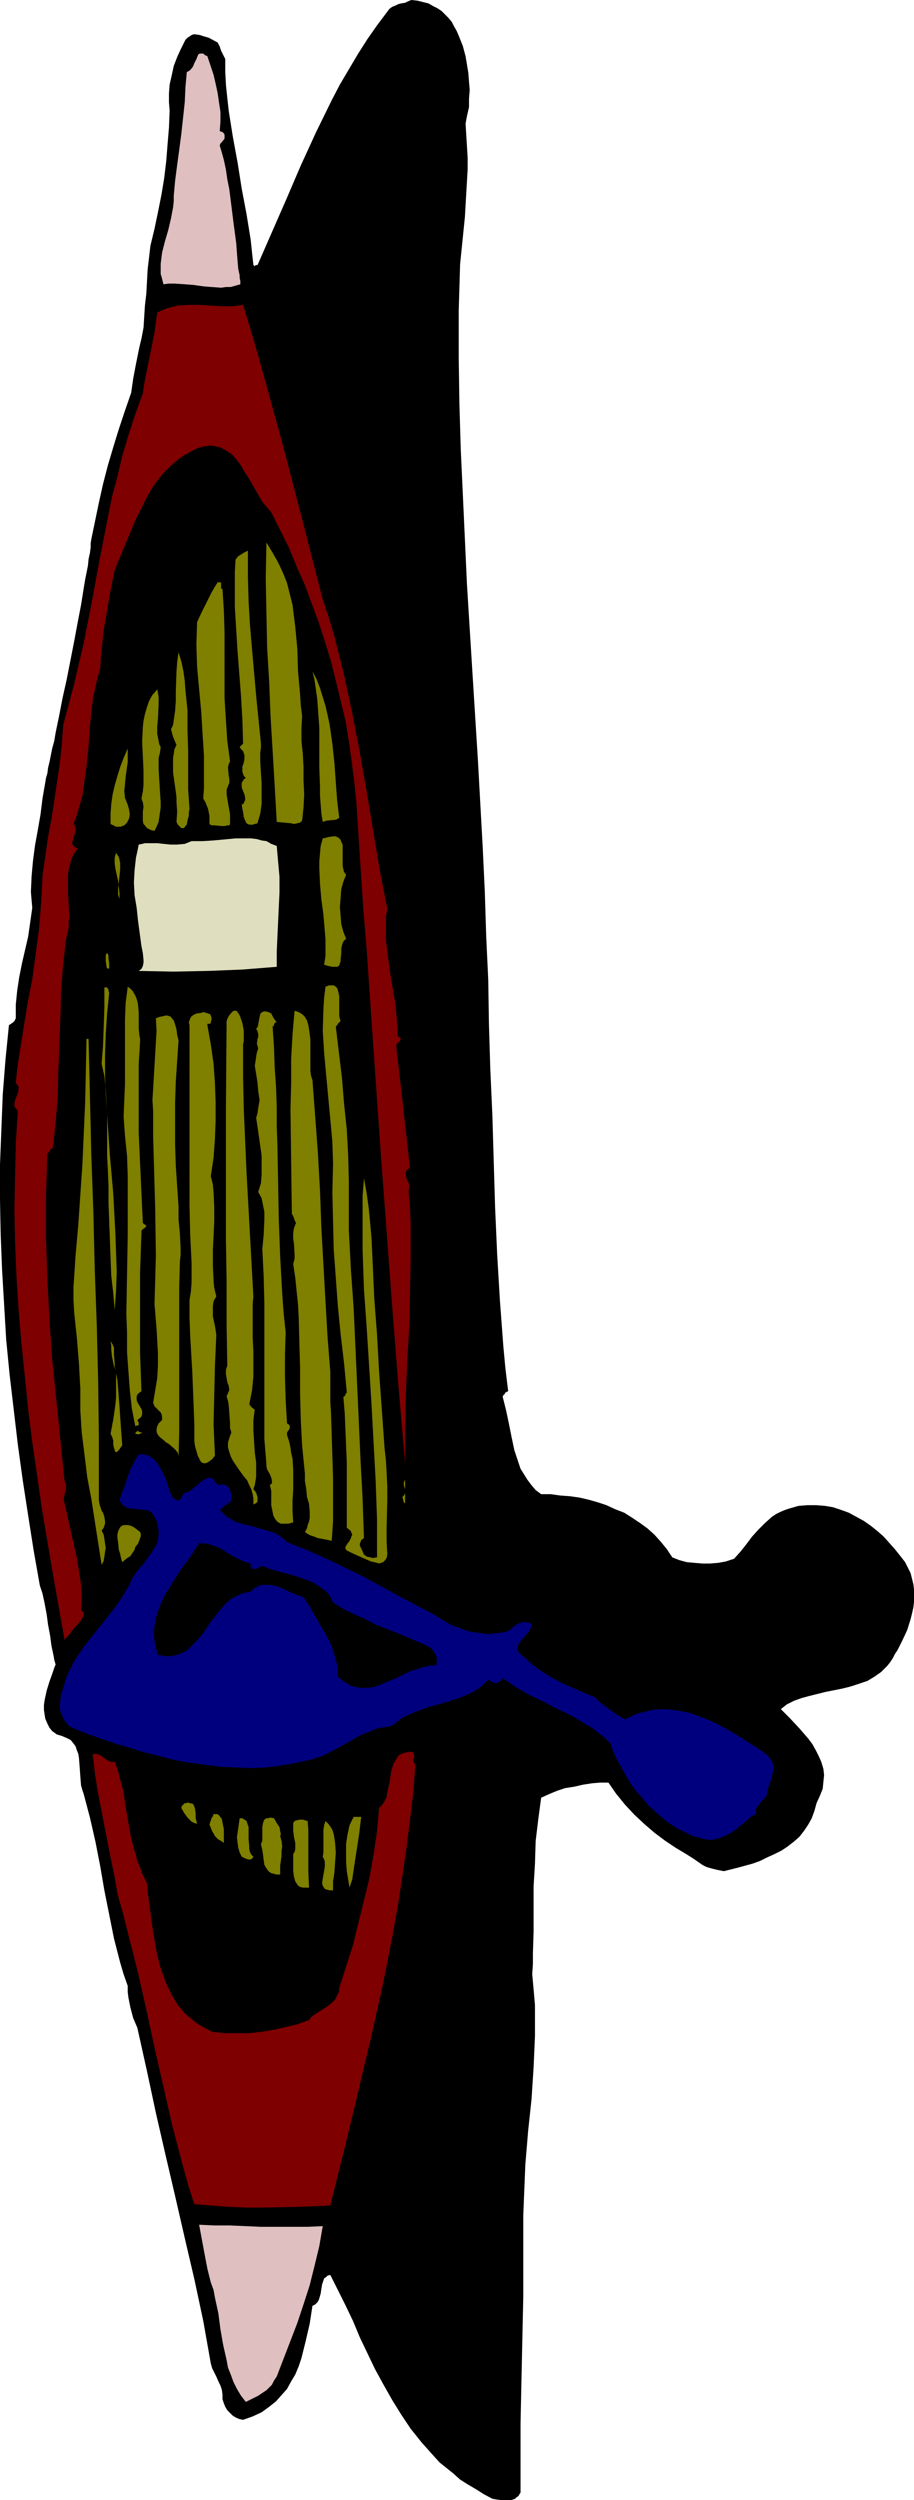 <?xml version="1.0" encoding="UTF-8" standalone="no"?>
<svg
   version="1.0"
   width="56.919mm"
   height="155.668mm"
   id="svg40"
   sodipodi:docname="Rowing - Aerial View.wmf"
   xmlns:inkscape="http://www.inkscape.org/namespaces/inkscape"
   xmlns:sodipodi="http://sodipodi.sourceforge.net/DTD/sodipodi-0.dtd"
   xmlns="http://www.w3.org/2000/svg"
   xmlns:svg="http://www.w3.org/2000/svg">
  <sodipodi:namedview
     id="namedview40"
     pagecolor="#ffffff"
     bordercolor="#000000"
     borderopacity="0.25"
     inkscape:showpageshadow="2"
     inkscape:pageopacity="0.0"
     inkscape:pagecheckerboard="0"
     inkscape:deskcolor="#d1d1d1"
     inkscape:document-units="mm" />
  <defs
     id="defs1">
    <pattern
       id="WMFhbasepattern"
       patternUnits="userSpaceOnUse"
       width="6"
       height="6"
       x="0"
       y="0" />
  </defs>
  <path
     style="fill:#000000;fill-opacity:1;fill-rule:evenodd;stroke:none"
     d="m 109.583,13.25 0.323,1.939 0.323,1.939 0.162,2.101 0.162,1.939 -0.162,2.101 v 1.939 l -0.485,2.101 -0.323,1.778 0.162,2.747 0.162,2.585 0.162,2.747 v 2.747 l -0.323,5.494 -0.323,5.656 -1.131,11.15 -0.162,5.494 -0.162,5.494 v 10.988 l 0.162,10.827 0.323,10.827 0.485,10.503 0.97,21.168 1.293,20.845 0.647,10.342 0.646,10.342 1.131,20.522 0.485,10.342 0.323,10.342 0.485,10.342 0.162,10.342 0.323,10.665 0.485,10.827 0.323,10.988 0.323,10.827 0.485,10.988 0.647,10.827 0.808,10.827 0.485,5.171 0.647,5.332 -0.647,0.323 -0.162,0.323 -0.323,0.323 -0.162,0.323 0.808,3.232 0.647,3.07 0.647,3.232 0.646,3.07 0.485,1.454 0.485,1.454 0.485,1.454 0.808,1.293 0.808,1.293 0.97,1.293 0.97,1.131 1.293,0.97 h 2.263 l 2.263,0.323 2.263,0.162 2.263,0.323 2.101,0.485 2.263,0.646 1.94,0.646 2.101,0.97 2.101,0.808 1.778,1.131 1.94,1.293 1.778,1.293 1.616,1.454 1.455,1.616 1.455,1.778 1.293,1.939 1.616,0.646 1.778,0.485 1.778,0.162 1.94,0.162 h 1.778 l 1.94,-0.162 1.778,-0.323 1.94,-0.646 1.455,-1.616 1.293,-1.616 1.455,-1.939 1.455,-1.616 1.616,-1.616 1.616,-1.454 0.97,-0.646 0.97,-0.485 1.131,-0.485 0.97,-0.323 2.263,-0.646 2.101,-0.162 h 1.94 l 2.101,0.162 1.94,0.323 1.94,0.646 1.778,0.646 1.778,0.97 1.778,0.97 1.616,1.131 1.616,1.293 1.455,1.293 1.293,1.454 1.293,1.454 1.293,1.616 1.131,1.454 0.647,1.293 0.647,1.293 0.323,1.293 0.323,1.293 0.162,1.293 v 1.454 1.454 l -0.162,1.293 -0.323,1.454 -0.323,1.293 -0.808,2.585 -1.131,2.424 -1.131,2.262 -0.646,0.97 -0.485,0.97 -0.647,0.97 -0.647,0.808 -1.455,1.454 -1.616,1.131 -1.616,0.97 -1.94,0.646 -1.94,0.646 -1.94,0.485 -4.041,0.808 -3.879,0.97 -1.778,0.485 -1.778,0.646 -1.616,0.808 -1.455,1.131 0.97,0.97 1.131,1.131 2.263,2.424 2.101,2.424 0.97,1.293 0.808,1.454 0.647,1.293 0.647,1.454 0.485,1.616 0.162,1.454 -0.162,1.616 -0.162,1.616 -0.646,1.616 -0.808,1.778 -0.485,1.778 -0.647,1.778 -0.808,1.454 -0.97,1.454 -1.131,1.454 -1.293,1.131 -1.455,1.131 -1.455,0.97 -1.616,0.808 -1.778,0.808 -1.616,0.808 -1.778,0.646 -3.556,0.97 -3.233,0.808 -0.808,-0.162 -0.808,-0.162 -1.293,-0.323 -1.131,-0.323 -0.97,-0.485 -1.616,-1.131 -0.97,-0.646 -1.293,-0.808 -2.424,-1.454 -2.424,-1.616 -2.586,-1.939 -2.263,-1.939 -2.424,-2.262 -2.263,-2.424 -2.101,-2.585 -1.778,-2.585 h -1.94 l -1.94,0.162 -2.101,0.323 -2.101,0.485 -2.101,0.323 -1.94,0.646 -1.94,0.808 -1.778,0.808 -0.323,2.424 -0.323,2.424 -0.647,5.333 -0.162,5.332 -0.323,5.333 v 5.494 5.171 l -0.162,5.171 v 2.424 l -0.162,2.424 0.323,3.555 0.323,3.717 v 3.555 3.717 l -0.162,3.717 -0.162,3.717 -0.485,7.433 -0.808,7.595 -0.647,7.756 -0.323,7.918 -0.162,4.04 v 4.04 7.433 7.595 l -0.323,14.866 -0.323,15.028 v 7.433 7.595 0.646 0.646 l -0.323,0.485 -0.162,0.323 -0.485,0.323 -0.323,0.323 -0.97,0.323 h -1.131 -1.131 l -1.131,-0.162 -0.97,-0.162 -2.101,-1.131 -1.778,-1.131 -1.94,-1.131 -1.778,-1.131 -1.616,-1.454 -1.616,-1.293 -1.616,-1.293 -1.455,-1.616 -2.748,-3.07 -2.586,-3.232 -2.263,-3.393 -2.101,-3.393 -2.101,-3.717 -1.94,-3.555 -3.556,-7.433 -1.616,-3.878 -1.778,-3.717 -1.778,-3.555 -1.778,-3.555 -0.647,0.162 -0.323,0.323 -0.485,0.323 -0.162,0.485 -0.323,0.97 -0.162,0.97 -0.162,1.131 -0.323,1.131 -0.162,0.485 -0.323,0.485 -0.485,0.485 -0.647,0.323 -0.647,4.201 -0.97,4.201 -0.485,1.939 -0.485,1.939 -0.647,1.939 -0.808,1.939 -0.97,1.616 -0.97,1.778 -1.293,1.454 -1.293,1.454 -1.616,1.293 -1.778,1.293 -2.101,0.97 -2.263,0.808 -0.808,-0.162 -0.808,-0.323 -0.808,-0.485 -0.647,-0.646 -0.647,-0.646 -0.485,-0.808 -0.323,-0.808 -0.323,-0.97 v -1.131 l -0.162,-1.131 -0.323,-0.97 -0.485,-0.97 -0.485,-1.131 -0.485,-0.97 -0.485,-0.97 -0.323,-1.131 -1.778,-10.019 -2.101,-9.857 -2.263,-9.695 -2.263,-9.857 -2.263,-9.695 -2.263,-9.857 -2.101,-9.857 -2.263,-10.18 -0.485,-1.131 -0.485,-1.131 -0.647,-2.424 -0.485,-2.424 -0.162,-1.293 v -1.454 l -0.97,-2.747 -0.808,-2.747 -1.455,-5.656 -1.131,-5.656 -1.131,-5.656 -0.97,-5.656 -1.131,-5.817 -1.293,-5.656 -1.455,-5.494 -0.323,-0.97 -0.323,-1.131 -0.162,-2.101 -0.162,-2.262 -0.162,-2.101 -0.162,-0.97 -0.323,-0.808 -0.323,-0.97 -0.485,-0.646 -0.647,-0.808 -0.97,-0.485 -1.131,-0.485 -1.131,-0.323 -1.131,-0.808 -0.647,-0.808 -0.485,-0.97 -0.485,-1.131 -0.162,-0.97 -0.162,-1.131 v -1.131 l 0.162,-1.131 0.485,-2.262 0.647,-2.101 0.808,-2.262 0.323,-0.97 0.323,-0.808 -0.323,-1.131 -0.162,-0.97 -0.485,-2.262 -0.323,-2.424 -0.485,-2.585 -0.323,-2.424 -0.485,-2.585 -0.485,-2.262 L 9.698,374.083 9.374,373.114 7.92,364.873 6.627,356.632 5.334,348.229 4.202,339.988 3.233,331.747 2.263,323.505 1.455,315.264 0.97,307.023 0.485,298.782 0.162,290.541 0,282.3 v -8.241 l 0.323,-8.241 0.323,-8.241 0.647,-8.241 0.808,-8.08 0.97,-0.646 0.323,-0.323 0.323,-0.646 v -1.616 -1.616 l 0.323,-3.232 0.485,-3.232 0.647,-3.232 1.455,-6.302 0.485,-3.393 0.485,-3.393 -0.162,-1.778 -0.162,-1.939 0.162,-3.717 0.323,-3.555 0.485,-3.717 0.647,-3.555 0.647,-3.717 0.485,-3.878 0.647,-3.717 0.162,-0.97 0.323,-1.131 0.162,-1.293 0.323,-1.293 0.323,-1.616 0.323,-1.616 0.485,-1.778 0.323,-1.939 0.808,-3.878 0.808,-4.201 0.97,-4.363 1.778,-9.049 0.808,-4.363 0.808,-4.201 0.647,-4.04 0.323,-1.939 0.323,-1.616 0.323,-1.616 0.162,-1.616 0.323,-1.454 0.162,-1.293 v -0.97 l 0.162,-0.97 1.778,-8.564 0.97,-4.363 1.131,-4.363 1.293,-4.363 1.293,-4.201 1.455,-4.363 1.455,-4.201 0.485,-3.393 0.647,-3.393 0.647,-3.232 0.323,-1.454 0.323,-1.293 0.485,-2.585 0.162,-2.585 0.162,-2.585 0.323,-2.747 0.323,-5.817 0.323,-2.747 0.323,-2.747 0.97,-4.04 0.808,-3.878 0.808,-4.04 0.647,-3.878 0.485,-4.04 0.323,-4.04 0.323,-3.878 0.162,-4.04 -0.162,-1.939 v -2.101 l 0.162,-2.101 0.485,-2.101 0.485,-2.262 0.808,-2.101 0.808,-1.778 0.808,-1.616 0.323,-0.646 0.485,-0.485 0.485,-0.323 0.485,-0.323 0.485,-0.162 h 0.323 l 1.131,0.162 0.97,0.323 1.131,0.323 2.101,1.131 0.485,0.97 0.323,0.97 0.485,0.97 0.485,0.97 v 3.07 l 0.162,3.07 0.323,3.07 0.323,2.909 0.97,6.14 1.131,6.14 0.97,6.14 1.131,5.979 0.97,5.979 0.323,3.07 0.323,2.909 0.162,0.162 v 0.162 l 0.162,-0.162 0.323,-0.162 v 0 h 0.323 l 3.394,-7.756 3.394,-7.756 3.394,-7.918 3.556,-7.756 3.717,-7.595 1.94,-3.717 2.101,-3.555 2.101,-3.555 L 86.47,9.211 88.733,5.979 91.158,2.747 91.642,2.101 92.289,1.616 93.097,1.293 93.744,0.97 94.39,0.808 95.36,0.646 96.006,0.323 96.815,0 98.269,0.162 l 1.293,0.323 1.293,0.323 1.131,0.646 0.97,0.485 0.97,0.646 0.808,0.808 0.808,0.808 0.808,0.97 0.485,0.97 0.647,1.131 0.485,1.131 0.97,2.424 z"
     id="path1" />
  <path
     style="fill:#dfbfbf;fill-opacity:1;fill-rule:evenodd;stroke:none"
     d="m 51.721,30.864 0.485,0.162 0.323,0.162 0.323,0.485 v 0.485 0.485 l -0.647,0.808 -0.323,0.323 -0.162,0.485 0.485,1.616 0.485,1.778 0.485,2.262 0.323,2.262 0.485,2.424 0.323,2.585 0.647,5.171 0.323,2.424 0.323,2.424 0.162,2.262 0.162,2.101 0.162,1.778 0.323,1.454 v 0.646 l 0.162,0.646 v 0.485 0.323 l -1.131,0.323 -1.131,0.323 h -1.131 l -1.131,0.162 -2.263,-0.162 -1.94,-0.162 -2.263,-0.323 -2.101,-0.162 -2.424,-0.162 h -1.293 l -1.293,0.162 -0.323,-1.293 -0.323,-1.131 v -1.293 -1.131 l 0.162,-1.293 0.162,-1.293 0.647,-2.585 0.808,-2.747 0.647,-2.747 0.485,-2.585 0.162,-1.454 v -1.293 l 0.323,-3.555 0.485,-3.717 0.485,-3.555 0.485,-3.717 0.808,-7.433 0.162,-3.555 0.323,-3.555 0.323,-0.162 0.485,-0.323 0.647,-0.808 0.323,-0.808 0.485,-0.97 0.323,-0.808 0.162,-0.323 0.323,-0.162 h 0.323 0.485 l 0.323,0.323 0.647,0.323 1.455,4.363 0.485,2.101 0.485,2.262 0.323,2.262 0.323,2.101 v 2.262 z"
     id="path2" />
  <path
     style="fill:#7f0000;fill-opacity:1;fill-rule:evenodd;stroke:none"
     d="m 57.216,71.746 2.586,8.564 2.424,8.564 4.687,17.129 4.526,17.452 4.526,17.613 1.455,4.363 1.293,4.363 1.131,4.525 1.131,4.525 1.94,9.049 1.778,9.211 1.616,9.211 3.071,18.421 1.778,9.211 -0.323,1.778 v 1.939 1.778 1.939 l 0.485,3.717 0.485,3.717 0.647,3.878 0.647,3.717 0.323,3.717 0.162,1.939 v 1.778 l 0.323,0.162 0.162,0.162 0.323,0.323 -0.162,0.162 -0.162,0.485 -0.323,0.162 -0.323,0.323 -0.162,0.323 v 0.323 l 0.808,6.948 0.808,7.11 0.808,7.272 0.808,7.272 -0.323,0.162 -0.323,0.323 -0.323,0.323 v 0.323 0.646 l 0.162,0.808 0.323,0.646 0.323,0.646 v 0.808 l -0.162,0.646 0.323,4.04 0.162,3.878 v 8.08 l -0.162,7.918 -0.162,8.08 -0.485,8.08 -0.323,8.08 -0.162,8.241 v 8.08 l -0.808,-9.534 -0.808,-9.372 -1.455,-18.583 -2.748,-36.843 -1.293,-18.583 -0.647,-9.211 -0.647,-9.534 -0.647,-9.534 -0.808,-9.695 -0.647,-9.857 -0.647,-10.019 -0.323,-5.009 -0.485,-4.848 -0.647,-5.009 -0.647,-4.686 -0.808,-4.848 -1.131,-4.686 -1.131,-4.686 -1.131,-4.525 -1.455,-4.686 -1.455,-4.525 -1.616,-4.363 -1.616,-4.363 -1.94,-4.363 -1.778,-4.363 -2.101,-4.201 -2.101,-4.201 -0.97,-1.131 -0.97,-1.131 -0.808,-1.293 -0.808,-1.454 -1.778,-3.07 -0.97,-1.454 -0.808,-1.454 -0.97,-1.293 -1.131,-1.293 -1.131,-0.808 -1.455,-0.808 -0.647,-0.162 -0.647,-0.162 -0.808,-0.162 H 49.135 l -0.97,0.162 -0.808,0.162 -0.97,0.323 -0.97,0.485 -2.101,1.131 -1.778,1.293 -1.616,1.454 -1.455,1.454 -1.455,1.778 -1.131,1.616 -1.131,1.939 -0.97,1.939 -1.94,3.878 -1.616,3.878 -1.616,3.878 -1.616,3.878 -1.131,5.656 -0.97,5.817 -0.485,2.747 -0.323,3.07 -0.323,2.909 -0.162,3.07 -0.647,2.101 -0.485,2.262 -0.485,2.101 -0.323,2.424 -0.485,4.525 -0.323,4.848 -0.485,4.686 -0.647,4.686 -0.323,2.262 -0.647,2.262 -0.647,2.262 -0.808,2.101 0.323,0.323 0.162,0.485 v 0.646 l -0.162,0.808 -0.485,1.616 -0.162,0.646 0.162,0.323 0.323,0.485 0.323,0.162 0.485,0.323 -0.808,1.131 -0.647,1.293 -0.323,1.293 -0.323,1.293 -0.162,1.131 v 1.454 2.747 l 0.162,2.747 0.162,2.909 -0.162,1.293 v 1.454 l -0.323,1.293 -0.323,1.454 -0.323,2.909 -0.323,2.747 -0.485,6.14 -0.162,6.302 -0.485,12.604 -0.162,6.464 -0.485,5.979 -0.323,2.909 -0.323,2.909 -0.323,0.162 h -0.162 l -0.162,0.485 h -0.162 v 0.162 l -0.162,0.162 -0.323,0.323 -0.162,5.009 -0.162,5.009 v 5.009 4.848 l 0.323,9.534 0.485,9.534 0.647,9.372 0.97,9.534 0.485,4.686 0.485,4.848 0.97,9.695 0.323,0.646 v 0.646 0.646 l -0.162,0.646 -0.323,1.293 v 0.646 l 0.162,0.646 1.455,6.464 1.455,6.464 0.485,3.07 0.485,3.07 0.162,3.07 -0.162,3.07 0.323,0.323 0.323,0.162 v 0.323 0.323 l -0.323,0.646 -0.323,0.646 -1.293,1.454 -0.647,0.646 -0.485,0.808 -1.455,1.616 -2.748,-15.513 -2.586,-15.351 -1.131,-7.918 -1.131,-7.756 -0.97,-7.756 -0.808,-7.918 -0.808,-7.918 -0.647,-7.756 -0.485,-7.756 -0.323,-7.918 -0.162,-7.756 0.162,-7.756 0.162,-7.595 0.485,-7.756 -0.323,-0.485 -0.323,-0.323 -0.162,-0.485 v -0.485 l 0.162,-0.808 0.647,-1.616 0.162,-0.808 v -0.808 l -0.323,-0.323 -0.323,-0.485 0.323,-3.232 0.485,-3.232 0.97,-6.14 0.97,-5.979 1.131,-5.817 0.808,-5.979 0.808,-5.979 0.485,-6.302 0.162,-3.07 0.162,-3.232 0.647,-4.363 0.647,-4.525 0.808,-4.363 0.647,-4.201 0.647,-4.363 0.647,-4.363 0.485,-4.525 0.323,-4.525 1.293,-4.848 1.293,-4.848 1.131,-4.848 1.131,-4.848 1.94,-9.857 1.778,-9.695 1.94,-9.857 0.97,-4.848 1.293,-4.848 1.131,-4.848 1.455,-4.848 1.616,-5.009 1.778,-4.848 0.323,-2.262 0.485,-2.424 1.94,-9.695 0.323,-2.424 0.323,-2.262 1.131,-0.485 1.131,-0.485 1.293,-0.323 1.293,-0.323 2.424,-0.162 h 2.748 l 2.586,0.162 2.586,0.162 h 2.586 l 1.131,-0.162 z"
     id="path3" />
  <path
     style="fill:#7f7f00;fill-opacity:1;fill-rule:evenodd;stroke:none"
     d="m 71.116,168.54 -0.162,2.747 v 3.07 l 0.323,3.07 0.162,3.07 v 3.232 l 0.162,3.232 -0.162,3.07 -0.323,3.07 -0.485,0.485 -0.647,0.162 -0.808,0.162 -0.647,-0.162 -1.778,-0.162 -1.616,-0.162 -0.485,-8.564 -0.485,-8.241 -0.485,-8.08 -0.162,-4.04 -0.162,-4.04 -0.485,-8.08 -0.162,-8.08 -0.162,-8.241 0.162,-8.403 1.455,2.424 1.293,2.262 1.131,2.424 0.97,2.424 0.647,2.585 0.647,2.585 0.323,2.585 0.323,2.585 0.485,5.171 0.162,5.332 0.485,5.333 0.162,2.585 z"
     id="path4" />
  <path
     style="fill:#7f7f00;fill-opacity:1;fill-rule:evenodd;stroke:none"
     d="m 61.418,175.003 v 0.97 l -0.162,1.131 v 2.262 l 0.323,5.009 v 2.424 2.424 l -0.162,1.131 -0.162,1.131 -0.323,1.131 -0.323,1.131 -0.647,0.162 -0.485,0.162 h -0.485 -0.323 l -0.323,-0.162 -0.323,-0.162 -0.323,-0.646 -0.323,-0.808 -0.162,-1.131 -0.162,-0.808 -0.162,-0.97 0.485,-0.323 0.162,-0.485 0.162,-0.323 v -0.485 l -0.162,-0.808 -0.647,-1.616 v -0.808 -0.323 l 0.323,-0.485 0.162,-0.323 0.485,-0.323 -0.485,-0.485 -0.162,-0.485 -0.162,-0.485 v -0.485 -0.808 l 0.323,-0.808 0.162,-0.97 v -0.808 l -0.162,-0.485 -0.162,-0.485 -0.485,-0.485 -0.323,-0.485 0.808,-0.808 -0.162,-5.656 -0.323,-5.494 -0.808,-10.503 -0.323,-5.171 -0.323,-5.333 v -5.494 -2.747 l 0.162,-2.909 0.647,-0.808 0.808,-0.485 0.485,-0.323 0.323,-0.162 0.647,-0.323 v 5.979 l 0.162,5.817 0.323,5.656 0.485,5.656 0.97,10.988 z"
     id="path5" />
  <path
     style="fill:#7f7f00;fill-opacity:1;fill-rule:evenodd;stroke:none"
     d="m 52.367,138.645 0.323,5.009 0.162,5.171 v 15.513 l 0.323,5.171 0.162,2.424 0.162,2.424 0.323,2.424 0.323,2.424 -0.323,0.646 -0.162,0.808 0.162,1.778 0.162,0.97 v 0.808 l -0.323,0.808 -0.323,0.808 v 1.131 l 0.162,0.97 0.323,1.939 0.323,1.778 v 1.131 1.131 l -0.162,0.323 h -0.485 l -0.647,0.162 h -0.808 l -1.455,-0.162 h -0.808 l -0.485,-0.323 v -1.131 -0.808 l -0.162,-0.808 -0.162,-0.808 -0.323,-0.808 -0.323,-0.808 -0.485,-0.808 0.162,-2.424 v -2.585 -5.171 l -0.323,-5.009 -0.323,-5.333 -0.485,-5.171 -0.485,-5.332 -0.162,-5.171 0.162,-5.333 1.131,-2.424 1.131,-2.262 1.131,-2.262 0.647,-1.131 0.808,-1.293 h 0.485 0.162 l 0.162,0.162 v 0.97 0.323 z"
     id="path6" />
  <path
     style="fill:#7f7f00;fill-opacity:1;fill-rule:evenodd;stroke:none"
     d="m 44.609,190.354 -0.162,0.808 v 0.808 l -0.323,1.131 -0.162,0.97 -0.323,0.323 -0.323,0.485 h -0.323 -0.323 l -0.323,-0.323 -0.485,-0.485 -0.323,-0.646 0.162,-2.424 -0.162,-2.262 v -1.131 l -0.162,-1.293 -0.647,-4.525 v -2.262 -1.131 l 0.162,-0.97 0.162,-1.131 0.485,-0.97 -0.808,-1.939 -0.485,-1.778 0.485,-0.97 0.162,-1.131 0.323,-2.262 0.162,-2.262 v -2.262 l 0.162,-4.686 0.162,-2.262 0.323,-2.262 0.647,2.101 0.485,2.262 0.323,2.262 0.162,2.262 0.485,4.686 v 4.686 l 0.162,4.848 v 4.686 4.525 z"
     id="path7" />
  <path
     style="fill:#7f7f00;fill-opacity:1;fill-rule:evenodd;stroke:none"
     d="m 79.844,192.455 -0.485,0.323 -0.485,0.162 -1.94,0.162 -0.485,0.162 -0.485,0.162 -0.323,-1.939 -0.162,-2.101 -0.162,-2.101 v -2.101 l -0.162,-4.525 v -4.686 -4.686 l -0.323,-4.525 -0.162,-2.262 -0.647,-4.525 -0.485,-1.939 0.97,1.778 0.808,2.101 0.647,2.101 0.647,2.101 0.485,2.101 0.485,2.262 0.647,4.525 0.485,4.525 0.323,4.525 0.323,4.363 z"
     id="path8" />
  <path
     style="fill:#7f7f00;fill-opacity:1;fill-rule:evenodd;stroke:none"
     d="m 37.821,175.811 -0.162,1.293 -0.323,1.293 v 2.585 l 0.162,2.747 0.162,2.585 0.162,2.424 v 1.293 l -0.162,1.131 -0.162,1.131 -0.162,1.131 -0.485,1.131 -0.485,0.97 -0.808,-0.162 -0.647,-0.323 -0.485,-0.323 -0.323,-0.485 -0.323,-0.323 -0.162,-0.646 v -0.97 -1.293 l 0.162,-1.131 -0.162,-1.131 -0.162,-0.323 -0.162,-0.485 0.323,-1.616 0.162,-1.616 v -3.393 l -0.162,-3.393 -0.162,-3.393 0.162,-3.393 0.162,-1.454 0.323,-1.616 0.485,-1.616 0.485,-1.454 0.808,-1.454 1.131,-1.293 0.162,0.808 0.162,0.97 v 1.778 l -0.162,3.393 -0.162,1.778 v 1.778 l 0.323,1.616 0.162,0.808 z"
     id="path9" />
  <path
     style="fill:#7f7f00;fill-opacity:1;fill-rule:evenodd;stroke:none"
     d="m 30.063,189.385 0.323,1.131 0.162,1.131 -0.162,0.97 -0.485,0.97 -0.323,0.323 -0.323,0.323 -0.485,0.162 -0.323,0.162 h -0.647 -0.485 l -0.647,-0.323 -0.647,-0.323 v -2.424 l 0.162,-2.262 0.323,-2.262 0.485,-2.101 0.647,-2.262 0.647,-2.101 0.808,-2.101 0.97,-2.262 v 1.616 1.616 l -0.485,3.393 -0.162,1.778 -0.162,1.616 0.162,1.616 0.323,0.808 z"
     id="path10" />
  <path
     style="fill:#dfdfbf;fill-opacity:1;fill-rule:evenodd;stroke:none"
     d="m 65.136,199.08 0.323,3.717 0.323,3.555 v 3.717 l -0.162,3.393 -0.323,6.948 -0.162,3.555 v 3.555 l -8.081,0.646 -8.081,0.323 -8.243,0.162 -8.081,-0.162 0.647,-0.485 0.323,-0.646 0.162,-0.808 v -0.646 l -0.162,-1.616 -0.323,-1.616 -0.808,-5.979 -0.323,-3.07 -0.485,-2.909 -0.162,-3.07 0.162,-2.909 0.323,-2.909 0.323,-1.454 0.323,-1.616 0.808,-0.162 0.647,-0.162 h 1.455 1.455 l 3.071,0.323 h 1.616 l 1.778,-0.162 0.808,-0.323 0.808,-0.323 h 2.586 l 2.586,-0.162 5.172,-0.485 h 2.424 1.293 l 1.293,0.162 1.131,0.323 1.131,0.162 1.131,0.646 z"
     id="path11" />
  <path
     style="fill:#7f7f00;fill-opacity:1;fill-rule:evenodd;stroke:none"
     d="m 81.46,205.867 -0.647,1.616 -0.485,1.778 -0.162,2.101 -0.162,2.101 0.162,1.939 0.162,2.101 0.485,1.778 0.647,1.616 -0.485,0.485 -0.323,0.485 -0.162,0.646 -0.162,0.646 v 1.293 l -0.162,1.293 v 0.485 l -0.162,0.485 -0.162,0.485 -0.485,0.323 h -0.485 -0.647 l -0.808,-0.162 -1.131,-0.323 0.323,-2.101 v -1.939 -1.939 l -0.162,-1.939 -0.323,-3.878 -0.485,-3.555 -0.323,-3.717 -0.162,-3.555 v -1.778 l 0.162,-1.778 0.162,-1.778 0.485,-1.778 0.808,-0.162 0.485,-0.162 1.131,-0.162 h 0.647 l 0.647,0.323 0.485,0.485 0.162,0.485 0.323,0.646 v 0.808 1.616 1.778 0.808 l 0.162,0.808 0.162,0.646 z"
     id="path12" />
  <path
     style="fill:#7f7f00;fill-opacity:1;fill-rule:evenodd;stroke:none"
     d="m 28.123,211.523 v -1.293 l -0.162,-1.454 -0.162,-1.454 -0.323,-1.454 -0.323,-1.454 -0.162,-1.293 v -1.293 l 0.323,-1.131 0.323,0.485 0.323,0.485 0.162,0.646 0.162,0.808 v 1.454 l -0.162,1.616 -0.162,1.454 -0.162,1.454 v 1.454 l 0.162,0.485 z"
     id="path13" />
  <path
     style="fill:#7f7f00;fill-opacity:1;fill-rule:evenodd;stroke:none"
     d="m 25.699,227.843 -0.162,0.162 -0.323,-0.162 -0.162,-0.323 v -0.323 l -0.162,-0.97 v -0.97 -0.485 l 0.162,-0.323 0.162,-0.162 v 0 l 0.162,0.162 0.162,0.485 v 0.646 l 0.162,1.131 z"
     id="path14" />
  <path
     style="fill:#7f7f00;fill-opacity:1;fill-rule:evenodd;stroke:none"
     d="m 80.167,240.286 -0.323,0.323 -0.323,0.323 -0.162,0.323 -0.323,0.323 1.455,12.119 0.485,5.979 0.647,6.14 0.323,5.979 0.162,6.14 v 5.817 5.817 l 0.485,9.211 0.647,9.049 0.808,17.775 0.808,17.937 0.485,9.049 0.162,4.686 0.162,4.686 -0.647,0.485 -0.162,0.485 -0.162,0.323 v 0.485 l 0.485,0.97 0.485,1.131 0.647,0.485 0.808,0.162 0.647,0.162 0.97,-0.162 v -9.049 l -0.323,-9.049 -0.485,-8.888 -0.485,-9.049 -1.131,-17.937 -0.647,-9.049 -0.323,-9.211 v -2.424 -2.262 -4.201 -4.04 l 0.323,-4.04 0.647,3.555 0.485,3.555 0.323,3.393 0.323,3.555 0.323,6.948 0.162,3.717 0.162,3.555 0.323,4.201 0.323,4.201 0.485,8.726 0.647,9.049 0.647,9.049 0.323,2.909 0.162,2.909 0.162,3.232 v 3.07 l -0.162,6.464 v 3.393 l 0.162,3.07 -0.162,0.808 -0.323,0.485 -0.485,0.485 -0.485,0.162 -0.485,0.162 -0.485,-0.162 -1.455,-0.323 -1.455,-0.646 -1.455,-0.646 -1.455,-0.646 -0.647,-0.323 -0.647,-0.323 -0.162,-0.162 -0.162,-0.323 v -0.323 l 0.162,-0.323 0.323,-0.485 0.485,-0.646 0.323,-0.646 0.162,-0.485 0.162,-0.323 -0.162,-0.323 -0.162,-0.485 -0.323,-0.323 -0.647,-0.485 v -7.918 -7.433 l -0.323,-7.756 -0.162,-3.878 -0.323,-3.878 h 0.162 l 0.162,-0.162 0.162,-0.323 0.162,-0.323 v 0 l 0.162,-0.162 -0.647,-6.948 -0.808,-6.787 -0.647,-6.625 -0.485,-6.625 -0.485,-6.625 -0.162,-6.625 -0.162,-6.787 0.162,-6.787 -0.162,-5.171 -0.485,-5.333 -0.97,-10.342 -0.485,-5.333 -0.323,-5.171 0.162,-5.171 0.162,-2.585 0.323,-2.585 0.808,-0.323 h 0.647 0.485 l 0.485,0.323 0.323,0.323 0.162,0.485 0.162,0.646 0.162,0.808 v 1.454 1.616 1.616 l 0.162,0.646 z"
     id="path15" />
  <path
     style="fill:#7f7f00;fill-opacity:1;fill-rule:evenodd;stroke:none"
     d="m 32.972,245.134 -0.323,5.332 v 5.333 5.333 5.494 l 0.485,10.665 0.485,10.503 0.323,0.323 0.323,0.162 v 0 l 0.162,0.162 -0.162,0.323 -0.162,0.162 -0.647,0.485 -0.162,0.323 v 0.162 0.323 l -0.162,4.525 -0.162,4.686 v 9.372 9.534 l 0.162,4.686 0.162,4.363 -0.647,0.485 -0.323,0.323 -0.162,0.485 v 0.323 0.485 l 0.162,0.485 0.485,0.808 0.485,0.808 0.162,0.485 v 0.485 0.323 l -0.162,0.485 -0.323,0.323 -0.647,0.485 0.162,0.323 0.162,0.323 v 0.162 0.162 0.162 l -0.162,0.162 h -0.323 l -0.323,0.162 -0.808,-4.201 -0.485,-4.363 -0.323,-4.363 -0.323,-4.525 v -4.525 l -0.162,-4.525 0.162,-9.211 0.162,-9.211 v -9.372 -4.686 l -0.162,-4.686 -0.485,-4.686 -0.323,-4.525 0.162,-3.878 0.162,-3.717 v -7.756 -7.595 l 0.162,-3.878 0.485,-3.717 0.647,0.485 0.485,0.485 0.485,0.808 0.323,0.646 0.323,0.97 0.162,0.808 0.162,1.939 v 3.717 l 0.162,1.616 0.162,0.808 z"
     id="path16" />
  <path
     style="fill:#7f7f00;fill-opacity:1;fill-rule:evenodd;stroke:none"
     d="m 25.699,233.661 -0.485,4.848 -0.323,4.848 -0.162,4.848 v 4.848 l 0.162,4.686 0.323,4.686 0.647,9.372 0.808,9.211 0.485,9.211 0.162,4.525 0.162,4.525 -0.162,4.525 -0.323,4.525 -0.323,-3.878 -0.485,-4.201 -0.162,-4.201 -0.162,-4.363 -0.162,-4.201 -0.162,-4.363 v -4.04 l -0.162,-4.04 -0.162,-2.909 v -3.07 -6.302 l -0.162,-3.232 -0.162,-3.232 -0.323,-3.07 -0.647,-2.909 0.162,-2.101 0.162,-2.101 0.162,-4.363 0.162,-4.686 v -2.262 -2.424 h 0.323 0.323 l 0.162,0.323 0.162,0.162 v 0.323 z"
     id="path17" />
  <path
     style="fill:#7f7f00;fill-opacity:1;fill-rule:evenodd;stroke:none"
     d="m 57.216,245.78 v 7.595 l 0.162,7.595 0.323,7.433 0.323,7.433 0.808,14.705 0.808,14.543 -0.162,1.778 v 1.616 3.393 3.07 l 0.162,3.07 v 2.909 3.07 l -0.323,3.232 -0.323,1.616 -0.323,1.616 0.323,0.485 0.323,0.323 0.647,0.485 -0.162,1.131 -0.162,1.293 v 2.424 l 0.323,5.171 0.323,2.424 v 2.262 1.131 l -0.162,0.97 -0.162,0.97 -0.323,0.97 0.323,0.323 0.323,0.485 0.162,0.485 0.162,0.485 v 0.646 0.485 l -0.323,0.323 -0.647,0.323 v -1.293 l -0.162,-1.131 -0.323,-1.131 -0.485,-0.97 -0.485,-1.131 -0.808,-0.97 -1.293,-1.778 -1.293,-1.939 -0.485,-0.97 -0.323,-0.97 -0.323,-1.131 v -1.131 l 0.323,-1.131 0.485,-1.293 -0.323,-0.97 v -1.131 l -0.162,-2.262 -0.162,-2.101 -0.162,-0.97 -0.323,-0.97 0.162,-0.485 0.162,-0.323 0.323,-0.808 -0.162,-0.97 -0.323,-0.808 -0.162,-0.97 -0.162,-0.97 v -0.97 l 0.162,-0.485 0.162,-0.485 -0.162,-9.695 v -10.019 l -0.162,-10.019 v -30.864 l 0.162,-20.522 0.162,-0.485 0.323,-0.646 0.485,-0.646 0.485,-0.485 0.323,-0.162 h 0.485 l 0.323,0.323 0.323,0.485 0.323,0.646 0.485,1.454 0.323,1.778 v 1.778 0.808 z"
     id="path18" />
  <path
     style="fill:#7f7f00;fill-opacity:1;fill-rule:evenodd;stroke:none"
     d="m 73.54,254.183 0.647,8.564 0.647,8.726 0.485,8.726 0.323,8.726 0.485,8.726 0.485,8.564 0.485,8.403 0.647,8.241 v 2.262 2.424 2.424 l 0.162,2.424 0.162,5.171 0.162,5.171 0.162,5.171 v 5.171 4.848 l -0.162,2.424 -0.162,2.262 -0.647,-0.162 -0.808,-0.162 -1.778,-0.323 -0.808,-0.323 -0.97,-0.323 -0.647,-0.323 -0.647,-0.485 0.485,-0.808 0.162,-0.808 0.323,-0.808 0.162,-0.808 v -1.616 l -0.162,-1.778 -0.485,-1.616 -0.162,-1.778 -0.323,-1.939 v -1.778 l -0.323,-3.232 -0.323,-3.232 -0.323,-6.14 -0.162,-6.14 v -5.979 l -0.162,-5.817 -0.162,-6.14 -0.162,-3.07 -0.323,-3.07 -0.323,-3.232 -0.485,-3.232 0.323,-1.293 v -1.131 l -0.162,-2.424 -0.162,-1.131 v -1.293 l 0.162,-1.131 0.485,-1.293 -0.323,-0.646 -0.323,-0.97 -0.323,-0.485 -0.162,-12.281 -0.162,-12.281 0.162,-6.14 v -5.817 l 0.323,-5.817 0.485,-5.494 0.97,0.323 0.808,0.485 0.647,0.646 0.485,0.808 0.323,1.131 0.162,0.97 0.162,1.131 0.162,1.293 v 2.424 2.585 2.424 l 0.162,1.131 z"
     id="path19" />
  <path
     style="fill:#7f7f00;fill-opacity:1;fill-rule:evenodd;stroke:none"
     d="m 49.619,240.609 v 0.162 0 l -0.323,0.162 h -0.323 -0.162 v 0.323 l 0.808,4.525 0.647,4.525 0.323,4.525 0.162,4.525 v 4.363 l -0.162,4.363 -0.323,4.363 -0.647,4.363 0.485,1.939 0.162,1.778 0.162,3.555 v 3.393 l -0.162,3.393 -0.162,3.393 v 3.555 l 0.162,3.555 0.162,1.778 0.485,1.939 -0.647,1.131 -0.162,1.131 v 1.131 1.293 l 0.485,2.262 0.162,0.97 0.162,1.131 -0.162,3.717 -0.162,3.555 -0.162,6.948 -0.162,6.787 0.162,3.717 0.162,3.717 -0.647,0.808 -0.647,0.485 -0.485,0.323 -0.485,0.162 h -0.323 l -0.485,-0.162 -0.323,-0.323 -0.162,-0.323 -0.485,-0.97 -0.323,-1.131 -0.323,-1.131 -0.162,-1.131 v -4.04 l -0.162,-4.201 -0.323,-8.241 -0.485,-8.241 -0.162,-4.201 v -4.363 l 0.162,-0.97 0.162,-0.97 0.162,-2.101 v -2.262 -2.424 l -0.162,-3.232 -0.162,-3.232 -0.162,-6.948 v -7.11 -32.157 -3.232 l -0.162,-0.646 0.162,-0.485 0.162,-0.485 0.323,-0.485 0.485,-0.323 0.647,-0.323 1.131,-0.162 0.485,-0.162 0.647,0.162 0.485,0.162 0.485,0.162 0.162,0.323 0.162,0.485 v 0.485 z"
     id="path20" />
  <path
     style="fill:#7f7f00;fill-opacity:1;fill-rule:evenodd;stroke:none"
     d="m 65.136,240.609 h -0.323 l -0.162,0.162 -0.162,0.323 v 0.323 h -0.162 l -0.162,0.162 0.323,4.848 0.162,4.686 0.323,4.686 0.162,4.686 v 4.525 l 0.162,4.363 0.162,8.888 0.162,8.726 0.323,8.726 0.485,8.726 0.323,4.525 0.485,4.525 -0.162,5.333 v 5.171 l 0.162,5.494 0.323,5.494 0.485,0.323 0.162,0.323 v 0.323 l -0.162,0.485 -0.485,0.646 v 0.323 0.323 l 0.485,1.454 0.323,1.454 0.162,1.293 0.323,1.293 0.162,2.585 v 2.424 2.424 l -0.162,2.424 v 2.585 l 0.162,2.585 -1.131,0.323 h -0.97 -0.808 l -0.647,-0.323 -0.485,-0.485 -0.323,-0.485 -0.323,-0.646 -0.162,-0.808 -0.323,-1.616 v -1.778 -1.616 l -0.162,-0.646 -0.162,-0.646 0.323,-0.323 0.162,-0.162 v -0.646 l -0.162,-0.646 -0.323,-0.808 -0.647,-1.131 -0.162,-0.646 v -0.485 l -0.485,-5.979 v -6.302 -6.302 -6.302 -12.927 l -0.162,-6.464 -0.323,-6.464 0.323,-3.393 0.162,-3.555 v -1.778 l -0.323,-1.616 -0.323,-1.616 -0.808,-1.454 0.647,-2.101 0.162,-2.101 v -2.101 -2.262 l -0.323,-2.262 -0.323,-2.262 -0.323,-2.262 -0.323,-2.101 0.323,-1.131 0.162,-1.131 0.162,-0.97 0.162,-0.97 -0.323,-2.101 -0.162,-1.939 -0.323,-2.101 -0.323,-1.939 0.162,-0.97 0.162,-1.131 0.162,-0.97 0.323,-0.97 -0.162,-0.646 -0.162,-0.485 0.162,-1.131 0.162,-0.485 v -0.646 l -0.162,-0.646 -0.323,-0.646 0.162,-0.162 0.162,-0.162 0.162,-0.646 0.162,-0.97 0.162,-0.808 0.162,-0.646 0.162,-0.323 0.323,-0.162 0.323,-0.162 h 0.485 l 0.647,0.162 0.647,0.323 0.485,0.97 0.323,0.485 z"
     id="path21" />
  <path
     style="fill:#7f7f00;fill-opacity:1;fill-rule:evenodd;stroke:none"
     d="m 42.023,244.811 -0.323,4.848 -0.323,4.848 -0.162,5.009 v 5.009 4.848 l 0.162,5.009 0.323,4.848 0.323,4.686 v 1.454 1.616 l 0.323,3.393 0.162,3.393 v 1.616 l -0.162,1.454 -0.162,5.817 v 5.817 28.602 l -0.162,6.14 v -0.646 l -0.162,-0.646 -0.485,-0.646 -0.485,-0.485 -1.131,-0.97 -0.808,-0.485 -0.485,-0.485 -0.647,-0.485 -0.485,-0.485 -0.323,-0.485 -0.162,-0.485 v -0.646 l 0.162,-0.646 0.323,-0.646 0.485,-0.485 0.323,-0.323 v -0.808 l -0.162,-0.646 -0.162,-0.323 -0.323,-0.323 -0.808,-0.808 -0.323,-0.323 -0.323,-0.808 0.485,-2.909 0.485,-2.909 0.162,-2.909 v -2.909 l -0.323,-5.817 -0.485,-5.817 0.162,-5.656 0.162,-5.656 -0.162,-11.15 -0.323,-11.311 -0.162,-5.817 v -5.817 l -0.162,-2.585 0.162,-2.585 0.323,-5.494 0.323,-5.494 0.162,-2.747 -0.162,-2.909 0.808,-0.323 0.808,-0.162 0.647,-0.162 h 0.485 l 0.485,0.162 0.323,0.162 0.323,0.485 0.323,0.323 0.323,0.97 0.323,1.131 0.162,1.293 z"
     id="path22" />
  <path
     style="fill:#7f7f00;fill-opacity:1;fill-rule:evenodd;stroke:none"
     d="m 20.85,244.487 0.323,13.735 0.323,13.574 0.485,13.574 0.323,13.412 0.485,13.412 0.323,13.25 0.162,13.25 v 13.25 0.485 0.646 l 0.162,0.97 0.323,0.97 0.162,0.485 0.323,0.485 0.323,0.97 0.162,1.131 v 0.485 l -0.162,0.485 -0.162,0.485 -0.485,0.646 0.485,0.97 0.162,0.97 0.162,1.131 0.162,0.97 -0.162,0.97 -0.162,1.131 -0.162,0.97 -0.485,0.97 -0.808,-5.171 -1.616,-10.342 -0.97,-5.171 -0.647,-5.332 -0.647,-5.171 -0.323,-5.171 v -2.585 -2.585 l -0.162,-2.747 -0.162,-3.07 -0.485,-5.979 -0.647,-6.14 -0.162,-2.909 v -2.909 l 0.485,-7.433 0.647,-7.272 0.97,-14.22 0.323,-7.272 0.323,-7.272 0.162,-7.433 0.162,-7.595 z"
     id="path23" />
  <path
     style="fill:#7f7f00;fill-opacity:1;fill-rule:evenodd;stroke:none"
     d="m 85.662,266.302 v 5.494 z"
     id="path24" />
  <path
     style="fill:#7f7f00;fill-opacity:1;fill-rule:evenodd;stroke:none"
     d="m 27.315,322.536 -0.485,-0.97 -0.162,-0.808 -0.323,-1.616 -0.162,-1.616 V 316.557 l -0.162,-0.97 0.485,0.808 0.323,0.808 v 0.808 0.808 l 0.162,1.939 v 0.97 z"
     id="path25" />
  <path
     style="fill:#7f7f00;fill-opacity:1;fill-rule:evenodd;stroke:none"
     d="m 28.77,340.149 -0.485,0.646 -0.323,0.485 -0.323,0.323 -0.323,0.162 -0.162,-0.162 -0.162,-0.162 v -0.323 l -0.162,-0.323 -0.162,-0.808 v -0.97 l -0.323,-0.97 -0.162,-0.323 -0.162,-0.323 0.647,-3.393 0.485,-3.393 0.162,-1.778 v -1.778 -1.939 -1.939 l 0.323,1.616 0.162,1.939 0.162,2.101 0.162,2.101 0.323,4.686 0.162,2.262 z"
     id="path26" />
  <path
     style="fill:#7f7f00;fill-opacity:1;fill-rule:evenodd;stroke:none"
     d="m 32.972,337.402 -0.485,0.162 -0.485,-0.162 h -0.162 v -0.162 l 0.162,-0.162 0.323,-0.323 h 0.162 l 0.162,0.162 0.485,0.162 h 0.162 l 0.162,0.162 h -0.162 z"
     id="path27" />
  <path
     style="fill:#00007f;fill-opacity:1;fill-rule:evenodd;stroke:none"
     d="m 40.568,352.269 0.485,0.485 0.485,0.323 h 0.323 l 0.485,-0.162 0.485,-0.646 0.485,-0.97 h 0.485 l 0.485,-0.162 1.131,-0.808 2.101,-1.778 0.485,-0.323 0.485,-0.162 0.485,-0.323 h 0.485 l 0.485,0.162 0.323,0.323 0.485,0.646 0.485,0.646 0.485,-0.162 h 0.485 0.485 l 0.485,0.162 0.323,0.162 0.162,0.162 0.485,0.646 0.162,0.808 0.162,0.808 -0.162,0.97 -0.162,0.646 h -0.323 l -0.323,0.162 -0.647,0.485 -0.162,0.162 -0.323,0.323 -0.323,0.323 -0.323,0.162 0.808,0.808 0.808,0.808 0.97,0.485 0.97,0.646 2.101,0.646 2.101,0.485 2.263,0.646 2.101,0.646 1.131,0.323 0.808,0.646 0.97,0.646 0.808,0.808 4.526,1.778 4.364,1.939 4.364,2.101 4.364,2.101 8.566,4.686 8.566,4.525 1.778,1.131 1.94,1.131 2.101,0.808 2.263,0.808 2.263,0.323 2.424,0.323 1.131,-0.162 1.293,-0.162 1.131,-0.162 1.131,-0.323 1.131,-0.97 0.646,-0.485 0.647,-0.323 0.647,-0.162 0.647,-0.162 0.808,0.162 0.808,0.323 v 0.323 0.323 l -0.323,0.646 -0.485,0.808 -0.647,0.646 -0.646,0.808 -0.647,0.646 -0.485,0.97 -0.162,0.485 v 0.485 l 0.808,0.97 0.97,0.808 1.94,1.778 2.263,1.616 2.424,1.454 2.424,1.293 2.586,1.131 2.586,1.131 2.424,0.97 0.646,0.808 0.808,0.646 1.778,1.293 1.778,1.293 1.94,1.131 1.131,-0.485 1.131,-0.646 2.263,-0.646 2.101,-0.485 2.263,-0.162 2.263,0.162 2.101,0.323 2.263,0.485 2.101,0.808 2.101,0.808 2.101,0.97 2.101,1.131 1.94,1.131 3.879,2.424 1.778,1.131 1.778,1.293 0.485,0.485 0.485,0.646 0.323,0.485 0.323,0.646 0.162,0.485 v 0.646 l -0.323,1.131 -0.323,1.293 -0.162,0.646 -0.323,0.646 -0.323,1.293 -0.323,1.454 -0.97,0.97 -0.808,0.97 -0.323,0.485 -0.323,0.485 v 0.485 0.646 l -1.455,0.97 -1.293,1.131 -1.131,0.97 -1.293,0.97 -1.293,0.808 -1.293,0.646 -1.455,0.485 -1.778,0.323 -1.94,-0.485 -1.94,-0.485 -1.94,-0.97 -1.94,-0.97 -1.778,-1.131 -1.616,-1.293 -1.616,-1.454 -1.616,-1.454 -1.455,-1.778 -1.455,-1.616 -1.293,-1.778 -1.131,-1.939 -0.97,-1.778 -1.131,-1.939 -0.808,-1.778 -0.647,-1.939 -1.293,-1.293 -1.455,-1.131 -1.455,-1.131 -1.616,-0.97 -3.233,-1.939 -3.394,-1.616 -3.394,-1.778 -3.394,-1.616 -3.071,-1.778 -1.616,-1.131 -1.455,-0.97 -0.323,0.485 -0.485,0.323 -0.323,0.323 h -0.485 -0.323 l -0.485,-0.162 -0.485,-0.323 -0.323,-0.323 -1.293,1.131 -1.131,0.97 -1.293,0.808 -1.455,0.646 -1.455,0.646 -1.455,0.485 -3.071,0.97 -3.071,0.808 -3.071,1.131 -1.455,0.646 -1.455,0.646 -1.293,0.97 -1.293,0.97 -1.293,0.323 -1.293,0.162 -1.293,0.323 -1.131,0.485 -2.424,0.97 -2.263,1.293 -4.364,2.424 -2.263,1.131 -2.424,0.808 -3.556,0.808 -3.717,0.646 -3.556,0.485 -3.717,0.162 -3.556,-0.162 -3.717,-0.162 -3.556,-0.485 -3.556,-0.485 -3.717,-0.646 -3.556,-0.97 -3.394,-0.808 -3.556,-1.131 -3.394,-0.97 -3.233,-1.131 -3.233,-1.131 -3.233,-1.293 -0.647,-0.323 -0.485,-0.323 -0.808,-0.97 -0.647,-1.131 -0.485,-1.293 -0.162,-1.293 0.162,-1.454 0.162,-1.293 0.485,-1.293 0.485,-1.778 0.647,-1.778 0.97,-1.778 0.808,-1.616 1.131,-1.616 1.131,-1.616 4.849,-6.14 2.424,-3.07 1.131,-1.616 0.97,-1.616 0.97,-1.616 0.808,-1.778 0.97,-1.454 1.131,-1.293 1.131,-1.454 1.131,-1.616 0.97,-1.454 0.485,-0.97 0.162,-0.808 0.162,-0.97 v -0.97 l -0.162,-0.97 -0.162,-1.131 -0.485,-0.97 -0.323,-0.646 -0.485,-0.646 -0.485,-0.323 -0.647,-0.323 h -0.647 l -2.748,-0.323 h -0.647 l -0.647,-0.162 -0.485,-0.323 -0.485,-0.323 -0.485,-0.646 -0.323,-0.646 1.131,-2.909 0.97,-2.909 0.485,-1.293 0.647,-1.293 0.647,-1.293 0.647,-0.97 h 0.97 l 0.808,0.162 0.808,0.323 0.647,0.485 0.647,0.485 0.485,0.646 0.97,1.616 0.808,1.616 0.647,1.778 0.485,1.616 0.323,0.646 z"
     id="path28" />
  <path
     style="fill:#7f7f00;fill-opacity:1;fill-rule:evenodd;stroke:none"
     d="m 94.713,352.269 0.323,-0.323 0.162,-0.162 0.162,-0.485 v -0.485 -0.323 l -0.323,-0.97 v -0.646 l 0.323,-0.646 v 0.323 1.616 1.293 1.131 0.485 0.323 0.323 0 H 95.198 L 95.037,353.561 94.875,352.915 Z"
     id="path29" />
  <path
     style="fill:#7f7f00;fill-opacity:1;fill-rule:evenodd;stroke:none"
     d="m 31.841,364.065 -0.162,0.646 -0.323,0.485 -0.647,0.97 -0.97,0.646 -0.97,0.808 -0.162,-0.485 -0.162,-0.646 -0.162,-0.808 -0.323,-0.97 -0.162,-1.778 -0.162,-0.97 v -0.808 l 0.162,-0.808 0.323,-0.646 0.323,-0.485 0.647,-0.323 h 0.647 0.485 l 0.485,0.162 0.485,0.162 0.485,0.323 0.647,0.485 0.647,0.485 0.162,0.485 v 0.485 l -0.323,0.97 -0.323,0.808 z"
     id="path30" />
  <path
     style="fill:#000000;fill-opacity:1;fill-rule:evenodd;stroke:none"
     d="m 58.994,367.943 v 0.485 0.323 l 0.162,0.162 0.162,0.162 0.323,0.162 h 0.485 l 0.485,-0.162 0.485,-0.323 0.485,-0.162 h 0.485 l 0.97,0.485 1.131,0.323 2.263,0.646 2.424,0.646 2.424,0.808 2.263,0.808 0.97,0.646 0.97,0.646 0.97,0.646 0.808,0.808 0.647,0.97 0.485,1.131 2.424,1.454 2.586,1.293 2.586,1.131 2.424,1.293 5.01,1.939 5.334,2.262 0.808,0.323 0.97,0.485 0.808,0.485 0.647,0.646 0.485,0.808 0.323,0.808 v 0.808 0.485 l -0.162,0.485 -1.616,0.162 -1.455,0.323 -1.455,0.485 -1.616,0.485 -2.909,1.454 -2.748,1.131 -1.455,0.646 -1.455,0.485 -1.455,0.162 h -1.455 l -1.293,-0.162 -1.455,-0.485 -1.293,-0.808 -0.647,-0.485 -0.808,-0.646 v -1.293 l -0.162,-1.454 -0.647,-2.424 -0.808,-2.424 -1.131,-2.262 -1.293,-2.101 -1.293,-2.262 -1.293,-2.262 -1.455,-2.262 -1.455,-0.485 -1.616,-0.646 -1.616,-0.808 -1.616,-0.646 -1.616,-0.323 h -0.808 -0.808 l -0.808,0.162 -0.647,0.323 -0.808,0.485 -0.647,0.646 -0.808,0.162 -0.97,0.162 -0.647,0.323 -0.808,0.323 -1.455,0.808 -1.293,1.131 -1.131,1.293 -1.131,1.454 -1.131,1.454 -2.101,3.07 -1.131,1.293 -1.293,1.293 -1.131,1.131 -1.455,0.646 -0.808,0.323 -0.808,0.162 -0.808,0.162 h -0.808 l -1.131,-0.162 -0.97,-0.162 -0.485,-1.616 -0.323,-1.778 -0.162,-1.778 0.162,-1.616 0.323,-1.778 0.485,-1.616 0.647,-1.778 0.808,-1.778 0.97,-1.616 0.97,-1.616 2.101,-3.232 2.263,-3.07 1.94,-3.07 0.97,0.162 h 0.808 l 1.616,0.485 1.616,0.646 1.293,0.808 1.293,0.808 1.455,0.808 1.455,0.646 z"
     id="path31" />
  <path
     style="fill:#7f0000;fill-opacity:1;fill-rule:evenodd;stroke:none"
     d="m 97.784,415.128 -0.485,6.625 -0.808,6.625 -0.808,6.464 -0.97,6.625 -0.97,6.464 -1.131,6.464 -2.586,13.089 -2.909,12.927 -3.071,12.927 -3.071,12.766 -3.233,12.927 -7.92,0.323 -7.758,0.162 h -4.041 l -4.041,-0.162 -4.202,-0.323 -4.041,-0.323 -1.455,-4.525 -1.293,-4.686 -2.424,-9.211 -2.101,-9.211 -2.101,-9.211 -1.94,-9.049 -2.101,-9.211 -2.263,-8.888 -1.131,-4.525 -1.293,-4.525 -0.647,-3.878 -0.808,-3.878 -1.616,-8.241 -1.616,-8.403 -0.647,-4.201 -0.485,-4.201 0.647,-0.162 0.647,0.162 0.647,0.323 0.485,0.323 1.131,0.808 0.808,0.323 h 0.808 l 0.647,1.616 0.485,1.939 0.97,3.555 0.485,3.555 0.323,1.778 0.323,1.939 0.647,3.555 0.97,3.555 0.485,1.778 0.647,1.616 0.647,1.778 0.97,1.778 0.162,2.101 0.323,2.262 0.323,2.585 0.323,2.424 0.808,5.009 0.485,2.585 0.647,2.585 0.808,2.424 0.97,2.424 1.131,2.262 1.293,2.101 1.616,1.939 0.97,0.808 1.94,1.616 1.131,0.646 1.131,0.646 1.293,0.646 2.909,0.323 h 2.909 2.909 l 2.909,-0.323 2.909,-0.485 2.909,-0.646 2.586,-0.646 2.748,-0.97 0.323,-0.485 0.485,-0.485 0.97,-0.646 2.263,-1.454 1.131,-0.808 0.97,-0.97 0.323,-0.646 0.323,-0.646 0.323,-0.646 v -0.808 l 1.616,-5.009 1.616,-5.009 1.293,-5.333 1.293,-5.171 1.293,-5.332 0.97,-5.494 0.808,-5.494 0.485,-5.494 0.808,-0.808 0.485,-0.808 0.485,-0.97 0.162,-1.131 0.485,-2.101 0.323,-2.101 0.162,-0.97 0.323,-0.97 0.323,-0.808 0.485,-0.808 0.485,-0.808 0.808,-0.485 1.131,-0.323 1.131,-0.162 0.323,0.162 0.162,0.162 0.162,0.323 v 0.485 0.323 l -0.162,0.485 v 0.323 0.323 z"
     id="path32" />
  <path
     style="fill:#7f7f00;fill-opacity:1;fill-rule:evenodd;stroke:none"
     d="m 46.387,429.186 -0.647,-0.162 -0.647,-0.323 -0.485,-0.485 -0.485,-0.485 -0.808,-1.131 -0.647,-1.131 0.162,-0.485 0.323,-0.323 0.323,-0.323 h 0.323 l 0.485,-0.162 0.323,0.162 0.808,0.162 0.323,0.646 0.162,0.485 0.162,1.293 v 0.97 l 0.162,0.646 z"
     id="path33" />
  <path
     style="fill:#7f7f00;fill-opacity:1;fill-rule:evenodd;stroke:none"
     d="m 52.69,433.711 -0.647,-0.485 -0.647,-0.323 -0.485,-0.485 -0.323,-0.323 -0.323,-0.646 -0.323,-0.485 -0.323,-0.808 -0.323,-0.808 0.162,-0.485 0.323,-0.97 0.323,-0.485 0.162,-0.485 h 0.323 0.647 l 0.162,0.162 0.323,0.323 0.485,0.646 0.162,0.808 0.162,0.808 0.162,0.808 z"
     id="path34" />
  <path
     style="fill:#7f7f00;fill-opacity:1;fill-rule:evenodd;stroke:none"
     d="m 82.268,444.214 -0.323,-1.939 -0.323,-1.939 -0.162,-2.101 v -2.262 -2.101 l 0.323,-2.101 0.485,-2.262 0.485,-0.97 0.485,-0.97 h 1.778 l -0.485,4.04 -0.647,4.201 -0.647,4.201 -0.323,2.262 z"
     id="path35" />
  <path
     style="fill:#7f7f00;fill-opacity:1;fill-rule:evenodd;stroke:none"
     d="m 59.64,436.942 -0.323,0.485 -0.323,0.162 h -0.323 -0.323 l -0.808,-0.323 -0.323,-0.162 -0.323,-0.162 -0.485,-0.97 -0.323,-1.131 -0.162,-1.131 -0.162,-1.293 0.323,-2.262 0.323,-2.262 h 0.647 l 0.485,0.323 0.485,0.323 0.162,0.485 0.162,0.485 0.162,0.485 v 2.909 l 0.162,1.616 v 0.646 l 0.162,0.646 0.323,0.646 z"
     id="path36" />
  <path
     style="fill:#7f7f00;fill-opacity:1;fill-rule:evenodd;stroke:none"
     d="m 65.944,432.095 0.323,1.131 0.162,1.293 -0.162,1.131 v 1.131 l -0.323,2.262 v 1.131 0.97 H 65.136 l -0.647,-0.162 -0.647,-0.162 -0.485,-0.323 -0.323,-0.323 -0.323,-0.485 -0.485,-0.808 -0.162,-1.131 -0.162,-1.293 -0.162,-1.131 -0.323,-1.293 0.162,-0.485 0.162,-0.323 v -1.131 -1.131 -0.97 l 0.162,-0.97 0.162,-0.485 0.162,-0.323 0.485,-0.323 h 0.323 l 0.647,-0.162 0.808,0.162 0.647,1.131 0.647,0.97 0.162,0.97 0.162,0.646 z"
     id="path37" />
  <path
     style="fill:#7f7f00;fill-opacity:1;fill-rule:evenodd;stroke:none"
     d="m 72.409,428.54 0.162,2.101 v 1.939 7.918 l 0.162,3.717 h -0.808 -0.647 l -0.647,-0.162 -0.485,-0.323 -0.323,-0.485 -0.323,-0.485 -0.323,-1.131 -0.162,-1.293 v -2.747 -1.293 l 0.323,-0.485 0.162,-0.646 v -0.646 -0.808 l -0.323,-1.454 -0.162,-1.454 v -0.808 -0.485 -0.485 l 0.323,-0.485 0.485,-0.162 0.647,-0.162 h 0.808 l 0.485,0.162 z"
     id="path38" />
  <path
     style="fill:#7f7f00;fill-opacity:1;fill-rule:evenodd;stroke:none"
     d="m 78.389,444.86 h -0.808 l -0.647,-0.162 -0.485,-0.162 -0.323,-0.485 -0.162,-0.323 -0.162,-0.485 0.162,-1.131 0.485,-2.747 v -0.646 -0.646 l -0.162,-0.485 -0.323,-0.646 0.162,-0.97 v -1.131 -0.97 -1.131 -2.101 l 0.162,-1.131 0.323,-0.97 0.647,0.646 0.485,0.646 0.485,0.808 0.323,0.97 0.162,0.97 0.162,1.131 0.162,2.262 -0.162,2.262 -0.162,2.424 -0.323,2.101 z"
     id="path39" />
  <path
     style="fill:#dfbfbf;fill-opacity:1;fill-rule:evenodd;stroke:none"
     d="m 75.965,523.878 -0.808,4.686 -1.131,4.686 -1.131,4.525 -1.455,4.525 -1.455,4.363 -1.616,4.201 -3.233,8.403 -0.647,0.97 -0.485,0.97 -0.647,0.646 -0.647,0.646 -0.97,0.646 -0.97,0.646 -1.293,0.646 -1.616,0.808 -1.131,-1.454 -0.97,-1.616 -0.808,-1.616 -0.647,-1.778 -0.647,-1.616 -0.323,-1.778 -0.808,-3.555 -0.647,-3.717 -0.485,-3.717 -0.808,-3.717 -0.323,-1.778 -0.647,-1.778 -0.808,-3.232 -0.647,-3.393 -1.293,-6.948 3.556,0.162 h 3.556 L 61.418,524.04 h 7.435 3.556 z"
     id="path40" />
</svg>

